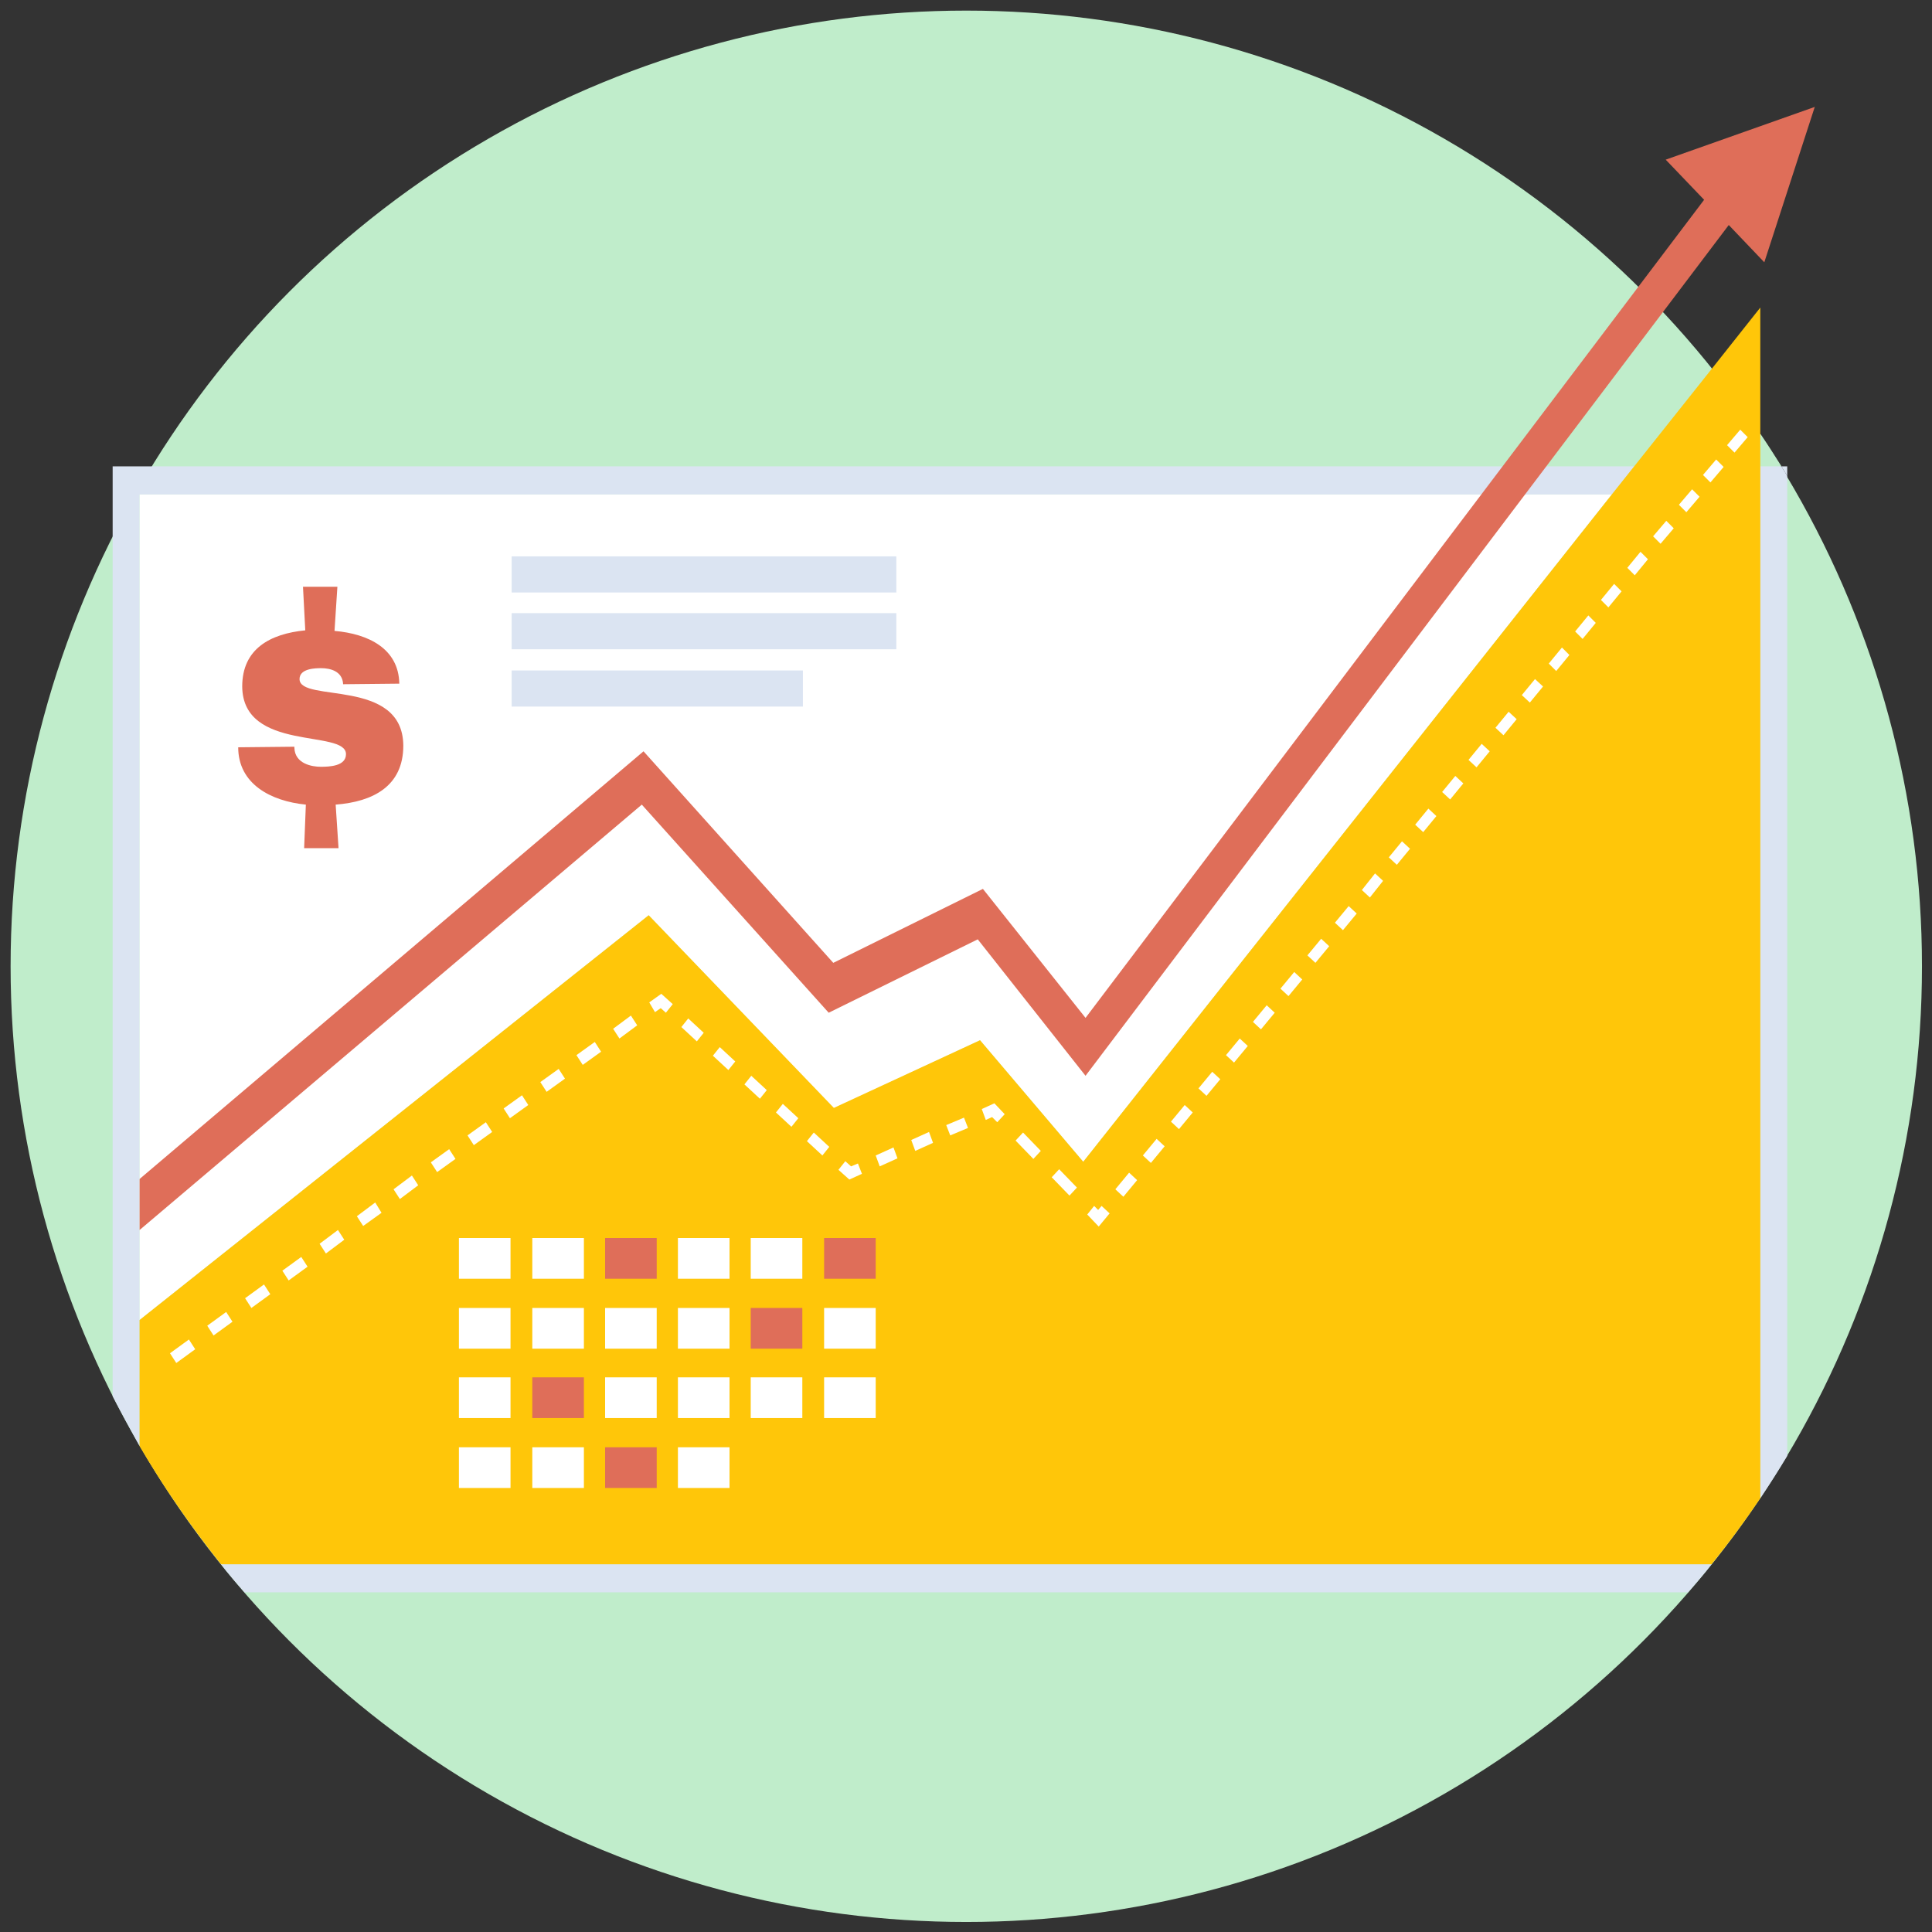 <svg width="337" height="337" xmlns="http://www.w3.org/2000/svg">

 <rect width="100%" height="100%" fill="#333333" stroke="none"/>

 <g>
  <title>Layer 1</title>
  <g>
   <circle r="166.7" fill="#c0edcb" cy="168.55" cx="168.55"/>
   <path fill="#c0edcb" d="m310.75,81.35c-1.2,-1.9 -2.4,-3.8 -3.7,-5.7l0,5.7l3.7,0z"/>
   <path fill="#dbe4f2" d="m311.75,81.35l-1,0c0.3,0.6 0.7,1.1 1,1.7l0,-1.7z"/>
   <path fill="#dbe4f2" d="m307.05,86.25l0,175.1c1.6,-2.4 3.2,-4.9 4.7,-7.4l0,-167.7l0,-3.2c-0.3,-0.6 -0.7,-1.1 -1,-1.7l-3.7,0l0,4.9z"/>
   <path fill="#dbe4f2" d="m26.35,81.35l-2,0l-4.7,0l0,4.9l0,7.2l0,150.1c1.5,2.9 3.1,5.8 4.7,8.7l0,-22l0,-144l256.8,0l3.9,-4.9l-258.7,0z"/>
   <path fill="#dbe4f2" d="m38.55,272.85c1.3,1.7 2.7,3.3 4.1,4.9l251.8,0c1.4,-1.6 2.8,-3.2 4.1,-4.9l-260,0z"/>
   <path fill="#fff" d="m145.45,193.35l25.5,-11.9l18,21.2l92.2,-116.4l-256.8,0l0,144l88.8,-70.6l32.3,33.7z"/>
   <path fill="#ffc609" d="m24.35,230.25l0,22l0,-22z"/>
   <path fill="#ffc609" d="m298.65,64.25l-13.6,17.1l-3.9,4.9l-92.2,116.4l-18,-21.2l-25.5,11.8l-32.3,-33.6l-88.8,70.6l0,22c4.2,7.2 9,14.1 14.2,20.6l260,0c3,-3.7 5.8,-7.5 8.5,-11.5l0,-175.1l0,-4.9l0,-5.7l0,-22l-8.4,10.6z"/>
   <path fill="#ffc609" d="m307.05,86.25l0,175.1l0,-175.1z"/>
   <path fill="#fff" d="m80.05,215.95l9,0l0,7.1l-9,0l0,-7.1z"/>
   <path fill="#fff" d="m92.85,215.95l9,0l0,7.1l-9,0l0,-7.1z"/>
   <path fill="#df6e59" d="m105.55,215.95l9,0l0,7.1l-9,0l0,-7.1z"/>
   <path fill="#fff" d="m118.25,215.95l9,0l0,7.1l-9,0l0,-7.1z"/>
   <path fill="#fff" d="m130.95,215.95l9,0l0,7.1l-9,0l0,-7.1z"/>
   <path fill="#df6e59" d="m143.75,215.95l9,0l0,7.1l-9,0l0,-7.1z"/>
   <path fill="#fff" d="m80.05,228.15l9,0l0,7.1l-9,0l0,-7.1z"/>
   <path fill="#fff" d="m92.85,228.15l9,0l0,7.1l-9,0l0,-7.1z"/>
   <path fill="#fff" d="m105.55,228.15l9,0l0,7.1l-9,0l0,-7.1z"/>
   <path fill="#fff" d="m118.25,228.15l9,0l0,7.1l-9,0l0,-7.1z"/>
   <path fill="#df6e59" d="m130.95,228.15l9,0l0,7.1l-9,0l0,-7.1z"/>
   <path fill="#fff" d="m143.75,228.15l9,0l0,7.1l-9,0l0,-7.1z"/>
   <path fill="#fff" d="m80.05,240.25l9,0l0,7.1l-9,0l0,-7.1z"/>
   <path fill="#df6e59" d="m92.85,240.25l9,0l0,7.1l-9,0l0,-7.1z"/>
   <path fill="#fff" d="m105.55,240.25l9,0l0,7.1l-9,0l0,-7.1z"/>
   <path fill="#fff" d="m118.25,240.25l9,0l0,7.1l-9,0l0,-7.1z"/>
   <path fill="#fff" d="m130.95,240.25l9,0l0,7.1l-9,0l0,-7.1z"/>
   <path fill="#fff" d="m143.75,240.25l9,0l0,7.1l-9,0l0,-7.1z"/>
   <path fill="#fff" d="m80.05,252.45l9,0l0,7.1l-9,0l0,-7.1z"/>
   <path fill="#fff" d="m92.85,252.45l9,0l0,7.1l-9,0l0,-7.1z"/>
   <path fill="#df6e59" d="m105.55,252.45l9,0l0,7.1l-9,0l0,-7.1z"/>
   <g fill="#fff">
    <path d="m118.25,252.45l9,0l0,7.1l-9,0l0,-7.1z"/>
    <path d="m173.95,195.75l-0.9,-0.9l-1.1,0.5l-0.7,-1.9l2.2,-1l1.8,1.9l-1.3,1.4z"/>
    <path d="m153.45,203.45l-0.7,-1.9l3.1,-1.4l0.7,1.9l-3.1,1.4zm6.2,-2.7l-0.7,-1.9l3.1,-1.4l0.7,1.9l-3.1,1.4zm6.1,-2.7l-0.7,-1.8l3.1,-1.3l0.7,1.8l-3.1,1.3z"/>
    <path d="m148.15,205.75l-1.9,-1.7l1.2,-1.5l1,0.9l1.2,-0.5l0.7,1.8l-2.2,1z"/>
    <path d="m143.45,201.55l-2.7,-2.5l1.2,-1.5l2.7,2.5l-1.2,1.5zm-5.4,-5l-2.7,-2.5l1.2,-1.5l2.7,2.5l-1.2,1.5zm-5.5,-4.9l-2.7,-2.5l1.2,-1.5l2.7,2.5l-1.2,1.5zm-5.5,-5l-2.7,-2.5l1.2,-1.5l2.7,2.5l-1.2,1.5zm-5.5,-5l-2.7,-2.5l1.2,-1.5l2.7,2.5l-1.2,1.5z"/>
    <path d="m116.15,176.65l-0.9,-0.8l-1,0.7l-1,-1.7l2.1,-1.5l2,1.8l-1.2,1.5z"/>
    <path d="m30.75,237.75l-1.1,-1.7l3.3,-2.4l1.1,1.7l-3.3,2.4zm6.5,-4.8l-1.1,-1.7l3.3,-2.4l1.1,1.7l-3.3,2.4zm6.6,-4.8l-1.1,-1.7l3.3,-2.4l1.1,1.7l-3.3,2.4zm6.5,-4.8l-1.1,-1.7l3.3,-2.4l1.1,1.7l-3.3,2.4zm6.5,-4.7l-1.1,-1.7l3.2,-2.4l1.1,1.7l-3.2,2.4zm6.5,-4.8l-1.1,-1.7l3.2,-2.4l1.1,1.8l-3.2,2.3zm6.4,-4.7l-1.1,-1.7l3.2,-2.4l1.1,1.7l-3.2,2.4zm6.5,-4.7l-1.1,-1.7l3.2,-2.3l1.1,1.7l-3.2,2.3zm6.4,-4.7l-1.1,-1.7l3.2,-2.3l1.1,1.7l-3.2,2.3zm6.3,-4.7l-1.1,-1.7l3.2,-2.3l1.1,1.7l-3.2,2.3zm6.4,-4.6l-1.1,-1.7l3.2,-2.3l1.1,1.7l-3.2,2.3zm6.3,-4.7l-1.1,-1.7l3.2,-2.3l1.1,1.7l-3.2,2.3zm6.4,-4.6l-1.1,-1.7l3.1,-2.3l1.1,1.7l-3.1,2.3z"/>
    <path d="m195.95,208.75l-1.4,-1.3l2.4,-2.9l1.4,1.3l-2.4,2.9zm4.8,-5.9l-1.4,-1.3l2.4,-2.9l1.4,1.3l-2.4,2.9zm4.9,-5.9l-1.4,-1.3l2.4,-2.9l1.4,1.3l-2.4,2.9zm4.8,-5.8l-1.4,-1.3l2.4,-2.9l1.4,1.3l-2.4,2.9zm4.8,-5.8l-1.4,-1.3l2.4,-2.9l1.4,1.3l-2.4,2.9zm4.7,-5.8l-1.4,-1.3l2.4,-2.9l1.4,1.3l-2.4,2.9zm4.8,-5.8l-1.4,-1.3l2.4,-2.9l1.4,1.3l-2.4,2.9zm4.7,-5.8l-1.4,-1.3l2.4,-2.9l1.4,1.3l-2.4,2.9zm4.8,-5.7l-1.4,-1.3l2.4,-2.9l1.4,1.3l-2.4,2.9zm4.7,-5.7l-1.4,-1.3l2.3,-2.9l1.4,1.3l-2.3,2.9zm4.7,-5.7l-1.4,-1.3l2.3,-2.8l1.4,1.3l-2.3,2.8zm4.6,-5.7l-1.4,-1.3l2.3,-2.8l1.4,1.3l-2.3,2.8zm4.7,-5.7l-1.4,-1.3l2.3,-2.8l1.4,1.3l-2.3,2.8zm4.6,-5.6l-1.4,-1.3l2.3,-2.8l1.4,1.3l-2.3,2.8zm4.7,-5.6l-1.4,-1.3l2.3,-2.8l1.4,1.3l-2.3,2.8zm4.6,-5.7l-1.4,-1.3l2.3,-2.8l1.4,1.3l-2.3,2.8zm4.6,-5.5l-1.3,-1.3l2.3,-2.8l1.3,1.3l-2.3,2.8zm4.6,-5.6l-1.3,-1.3l2.3,-2.8l1.3,1.3l-2.3,2.8zm4.5,-5.5l-1.3,-1.3l2.3,-2.8l1.3,1.3l-2.3,2.8zm4.6,-5.6l-1.3,-1.3l2.3,-2.8l1.3,1.3l-2.3,2.8zm4.5,-5.5l-1.3,-1.3l2.3,-2.7l1.3,1.3l-2.3,2.7zm4.5,-5.5l-1.3,-1.3l2.3,-2.7l1.3,1.3l-2.3,2.7zm4.2,-5.2l-1.3,-1.3l2.3,-2.7l1.3,1.3l-2.3,2.7zm4.2,-5.2l-1.3,-1.3l2.3,-2.7l1.3,1.3l-2.3,2.7z"/>
    <path d="m191.65,213.95l-2,-2.1l1.2,-1.5l0.7,0.7l0.6,-0.7l1.4,1.3l-1.9,2.3z"/>
    <path d="m186.55,208.55l-3.1,-3.2l1.3,-1.4l3.1,3.2l-1.3,1.4zm-6.3,-6.4l-3.1,-3.2l1.3,-1.4l3.1,3.2l-1.3,1.4z"/>
   </g>
   <path fill="#df6e59" d="m316.55,18.65l-26,9.2l6.7,7l-107.9,142.7l-17.9,-22.5l-26.1,12.9l-33.1,-36.9l-87.9,74.6l0,8.9l87.6,-74.2l32.6,36.3l26,-12.8l18.8,23.8l112.2,-148.4l6.2,6.5l8.8,-27.1z"/>
   <path fill="#df6e59" d="m58.35,110.05c5.9,0.5 11.2,3.1 11.3,9.2l-9.8,0.1c-0.1,-2.3 -2.3,-2.8 -3.8,-2.8c-0.9,0 -3.8,0 -3.8,1.9c0,4.2 18,-0.3 18.1,11.6c0,7.1 -5.3,9.8 -11.8,10.3l0.5,7.6l-6,0l0.3,-7.6c-6.1,-0.6 -11.8,-3.6 -11.8,-10l9.8,-0.1l0,0.2c0.1,2.8 3.1,3.3 4.6,3.3s4.4,-0.1 4.4,-2.2c0,-4.4 -18,-0.3 -18.1,-11.8c0,-6.6 4.9,-9.2 11,-9.8l-0.4,-7.6l6,0l-0.5,7.7z"/>
   <path fill="#dbe4f2" d="m89.25,97.05l67.1,0l0,6.3l-67.1,0l0,-6.3z"/>
   <path fill="#dbe4f2" d="m89.25,106.95l67.1,0l0,6.3l-67.1,0l0,-6.3z"/>
   <path fill="#dbe4f2" d="m89.25,116.95l50.8,0l0,6.3l-50.8,0l0,-6.3z"/>
   <path fill="none" d="m-61.45,-61.45l459.9,0l0,459.9l-459.9,0l0,-459.9z"/>
  </g>
 </g>
</svg>